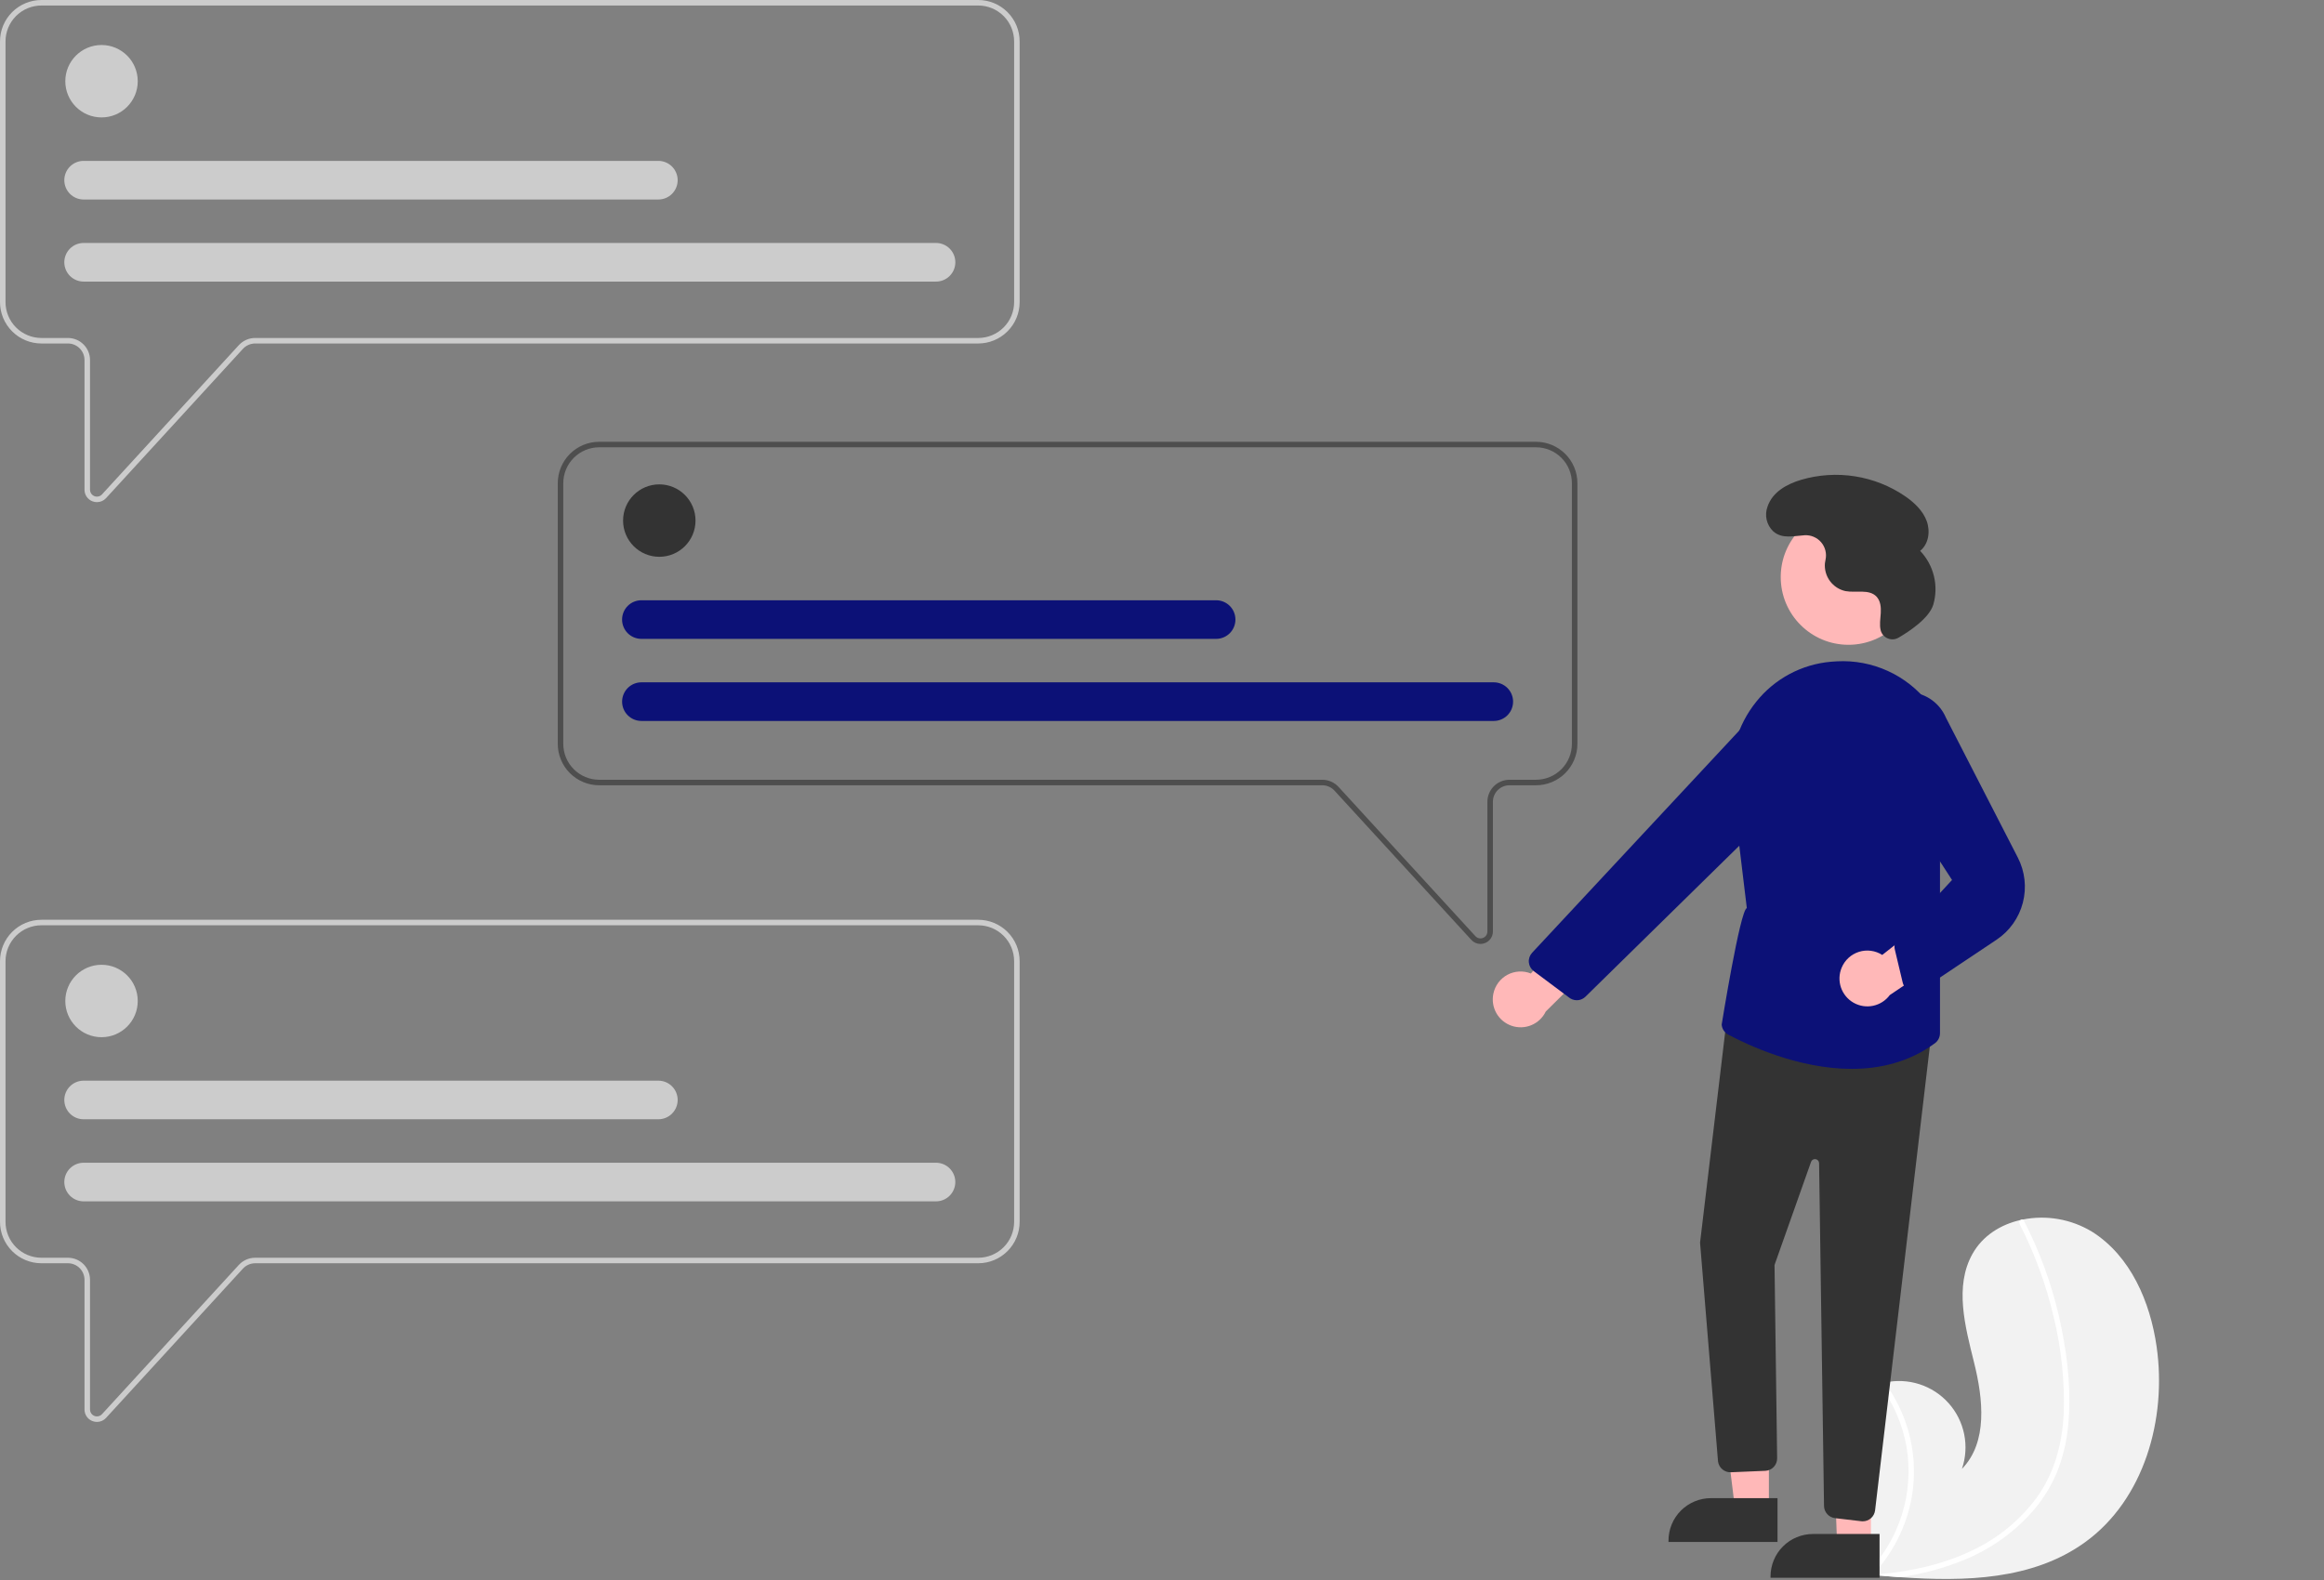 <svg width="500" height="340" viewBox="0 0 500 340" fill="none" xmlns="http://www.w3.org/2000/svg">
<rect x="0" y="0" width="500" height="340" fill="#808080" stroke="none"/>
<g clip-path="url(#clip0_81_939)">
<path d="M448.553 331.901C437.339 339.979 422.807 340.385 408.76 339.392C406.798 339.254 404.851 339.092 402.921 338.916C402.909 338.913 402.894 338.914 402.882 338.911C402.789 338.903 402.697 338.894 402.608 338.888C402.21 338.851 401.811 338.814 401.417 338.776L401.51 338.954L401.802 339.506C401.697 339.321 401.592 339.141 401.487 338.956C401.456 338.9 401.421 338.845 401.391 338.79C397.752 332.457 394.142 325.892 393.222 318.661C392.27 311.156 394.945 302.657 401.55 298.968C402.417 298.486 403.334 298.101 404.285 297.823C404.681 297.702 405.081 297.605 405.486 297.519C407.963 296.969 410.543 297.088 412.958 297.866C415.374 298.643 417.539 300.049 419.231 301.941C420.923 303.832 422.081 306.14 422.586 308.627C423.09 311.114 422.923 313.691 422.101 316.092C427.702 310.349 426.657 301.033 424.725 293.247C422.789 285.461 420.446 276.798 424.383 269.804C426.572 265.912 430.42 263.497 434.739 262.524C434.871 262.495 435.004 262.467 435.136 262.442C440.282 261.4 445.632 262.337 450.117 265.067C458.375 270.271 462.617 280.138 463.993 289.803C466.211 305.357 461.303 322.715 448.553 331.901Z" fill="#F2F2F2"/>
<path d="M444.933 306.968C444.607 310.399 443.783 313.764 442.486 316.956C441.291 319.782 439.681 322.413 437.708 324.762C433.606 329.563 428.411 333.309 422.56 335.684C418.134 337.497 413.498 338.743 408.76 339.392C406.798 339.254 404.851 339.092 402.921 338.916C402.909 338.913 402.894 338.914 402.882 338.911C402.789 338.903 402.697 338.894 402.608 338.888C402.21 338.851 401.811 338.814 401.417 338.776L401.51 338.954L401.802 339.506C401.697 339.321 401.592 339.141 401.487 338.956C401.456 338.9 401.421 338.845 401.391 338.79C404.943 335.251 407.595 330.912 409.125 326.137C410.654 321.362 411.017 316.29 410.183 311.346C409.31 306.436 407.289 301.803 404.285 297.823C404.681 297.702 405.081 297.605 405.486 297.519C406.628 299.08 407.629 300.738 408.478 302.475C411.527 308.671 412.499 315.683 411.252 322.473C410.092 328.619 407.204 334.305 402.925 338.866C403.3 338.84 403.678 338.809 404.048 338.775C411.06 338.181 418.058 336.674 424.418 333.586C429.854 331.011 434.574 327.138 438.161 322.31C442.013 316.998 443.71 310.608 444.002 304.114C444.226 297.117 443.493 290.123 441.822 283.325C440.202 276.393 437.739 269.686 434.49 263.352C434.417 263.209 434.402 263.042 434.449 262.888C434.495 262.734 434.599 262.604 434.739 262.524C434.855 262.445 434.998 262.416 435.136 262.442C435.204 262.46 435.267 262.493 435.32 262.538C435.373 262.584 435.415 262.641 435.443 262.705C435.844 263.487 436.237 264.27 436.616 265.062C439.768 271.656 442.088 278.616 443.524 285.783C444.918 292.696 445.662 299.928 444.933 306.968Z" fill="white"/>
<path d="M20.861 108.057C20.527 108.057 20.196 107.994 19.885 107.873C19.382 107.68 18.95 107.338 18.646 106.893C18.341 106.449 18.18 105.922 18.182 105.383V77.478C18.181 76.533 17.805 75.628 17.137 74.96C16.47 74.292 15.564 73.916 14.62 73.915H8.905C6.544 73.912 4.281 72.974 2.611 71.304C0.942 69.635 0.003 67.371 0 65.01V8.905C0.003 6.544 0.942 4.281 2.611 2.611C4.281 0.942 6.544 0.003 8.905 0H210.468C212.829 0.003 215.092 0.942 216.761 2.611C218.431 4.281 219.37 6.544 219.373 8.905V65.01C219.37 67.371 218.431 69.635 216.761 71.304C215.092 72.973 212.829 73.912 210.468 73.915H54.89C54.396 73.916 53.908 74.019 53.456 74.218C53.004 74.416 52.598 74.707 52.264 75.07L22.823 107.188C22.574 107.462 22.271 107.68 21.933 107.83C21.596 107.979 21.23 108.057 20.861 108.057ZM8.905 1.187C6.859 1.189 4.897 2.003 3.45 3.45C2.003 4.897 1.189 6.859 1.187 8.905V65.01C1.189 67.056 2.003 69.018 3.45 70.465C4.897 71.912 6.859 72.726 8.905 72.729H14.62C15.879 72.73 17.086 73.231 17.976 74.121C18.867 75.012 19.367 76.219 19.369 77.478V105.383C19.369 105.682 19.459 105.974 19.628 106.221C19.797 106.468 20.037 106.658 20.315 106.767C20.594 106.875 20.899 106.897 21.191 106.829C21.482 106.761 21.746 106.607 21.948 106.386L51.389 74.269C51.834 73.784 52.376 73.397 52.978 73.132C53.581 72.867 54.232 72.729 54.89 72.729H210.468C212.514 72.726 214.476 71.912 215.923 70.465C217.37 69.018 218.184 67.056 218.186 65.01V8.905C218.184 6.859 217.37 4.897 215.923 3.45C214.476 2.003 212.514 1.189 210.468 1.187H8.905Z" fill="#CCCCCC"/>
<path d="M21.843 25.269C26.147 25.269 29.636 21.78 29.636 17.477C29.636 13.173 26.147 9.684 21.843 9.684C17.54 9.684 14.051 13.173 14.051 17.477C14.051 21.78 17.54 25.269 21.843 25.269Z" fill="#CCCCCC"/>
<path d="M201.376 60.594H17.996C17.45 60.595 16.909 60.488 16.404 60.279C15.899 60.071 15.44 59.765 15.054 59.379C14.668 58.993 14.361 58.535 14.152 58.03C13.943 57.526 13.835 56.985 13.835 56.438C13.835 55.892 13.943 55.352 14.152 54.847C14.361 54.342 14.668 53.884 15.054 53.498C15.44 53.112 15.899 52.806 16.404 52.597C16.909 52.389 17.45 52.282 17.996 52.283H201.376C201.922 52.282 202.463 52.389 202.968 52.597C203.473 52.806 203.931 53.112 204.318 53.498C204.704 53.884 205.011 54.342 205.22 54.847C205.429 55.352 205.537 55.892 205.537 56.438C205.537 56.985 205.429 57.526 205.22 58.03C205.011 58.535 204.704 58.993 204.318 59.379C203.931 59.765 203.473 60.071 202.968 60.279C202.463 60.488 201.922 60.595 201.376 60.594Z" fill="#CCCCCC"/>
<path d="M141.635 42.932H17.996C17.45 42.932 16.909 42.825 16.404 42.617C15.899 42.408 15.44 42.102 15.054 41.716C14.668 41.33 14.361 40.872 14.152 40.367C13.943 39.863 13.835 39.322 13.835 38.776C13.835 38.23 13.943 37.689 14.152 37.184C14.361 36.68 14.668 36.221 15.054 35.836C15.44 35.45 15.899 35.144 16.404 34.935C16.909 34.726 17.45 34.619 17.996 34.62H141.635C142.181 34.619 142.722 34.726 143.227 34.935C143.731 35.144 144.19 35.45 144.577 35.836C144.963 36.221 145.27 36.68 145.479 37.184C145.688 37.689 145.796 38.23 145.796 38.776C145.796 39.322 145.688 39.863 145.479 40.367C145.27 40.872 144.963 41.33 144.577 41.716C144.19 42.102 143.731 42.408 143.227 42.617C142.722 42.825 142.181 42.932 141.635 42.932Z" fill="#CCCCCC"/>
<path d="M20.861 305.983C20.527 305.983 20.196 305.92 19.885 305.799C19.382 305.606 18.95 305.264 18.646 304.819C18.342 304.374 18.18 303.848 18.182 303.309V275.404C18.181 274.459 17.805 273.554 17.137 272.886C16.47 272.218 15.564 271.842 14.62 271.841H8.905C6.544 271.838 4.281 270.899 2.611 269.23C0.942 267.56 0.003 265.297 0 262.936V206.831C0.003 204.47 0.942 202.207 2.611 200.537C4.281 198.868 6.544 197.929 8.905 197.926H210.468C212.829 197.929 215.092 198.868 216.761 200.537C218.431 202.207 219.37 204.47 219.373 206.831V262.936C219.37 265.297 218.431 267.56 216.761 269.23C215.092 270.899 212.829 271.838 210.468 271.841H54.89C54.396 271.842 53.908 271.945 53.456 272.143C53.004 272.342 52.598 272.633 52.264 272.996L22.823 305.114C22.574 305.388 22.271 305.606 21.933 305.756C21.596 305.905 21.23 305.983 20.861 305.983ZM8.905 199.112C6.859 199.115 4.897 199.929 3.45 201.376C2.003 202.823 1.189 204.785 1.187 206.831V262.936C1.189 264.982 2.003 266.944 3.45 268.391C4.897 269.838 6.859 270.652 8.905 270.654H14.62C15.879 270.656 17.086 271.157 17.976 272.047C18.867 272.937 19.367 274.145 19.369 275.404V303.309C19.369 303.608 19.459 303.9 19.628 304.147C19.797 304.394 20.037 304.584 20.315 304.693C20.594 304.801 20.899 304.823 21.191 304.755C21.482 304.687 21.746 304.533 21.948 304.312L51.389 272.195C51.834 271.71 52.376 271.323 52.978 271.058C53.581 270.792 54.232 270.655 54.89 270.654H210.468C212.514 270.652 214.476 269.838 215.923 268.391C217.37 266.944 218.184 264.982 218.186 262.936V206.831C218.184 204.785 217.37 202.823 215.923 201.376C214.476 199.929 212.514 199.115 210.468 199.113L8.905 199.112Z" fill="#CCCCCC"/>
<path d="M318.514 203.124C318.144 203.124 317.779 203.046 317.441 202.897C317.103 202.747 316.801 202.529 316.552 202.255L287.111 170.137C286.777 169.774 286.371 169.483 285.919 169.284C285.467 169.086 284.978 168.983 284.485 168.982H128.907C126.546 168.979 124.283 168.04 122.613 166.371C120.944 164.701 120.005 162.438 120.002 160.077V103.972C120.005 101.611 120.944 99.348 122.613 97.678C124.283 96.009 126.546 95.07 128.907 95.067H330.469C332.83 95.07 335.094 96.009 336.763 97.678C338.433 99.347 339.372 101.611 339.375 103.972V160.077C339.372 162.438 338.433 164.701 336.763 166.371C335.094 168.04 332.83 168.979 330.469 168.982H324.755C323.811 168.983 322.905 169.359 322.237 170.027C321.569 170.695 321.193 171.6 321.192 172.545V200.45C321.195 200.989 321.033 201.515 320.729 201.96C320.425 202.405 319.993 202.746 319.49 202.939C319.179 203.061 318.848 203.124 318.514 203.124ZM128.907 96.254C126.861 96.256 124.899 97.07 123.452 98.517C122.005 99.964 121.191 101.926 121.189 103.972V160.077C121.191 162.123 122.005 164.085 123.452 165.532C124.899 166.979 126.861 167.793 128.907 167.795H284.485C285.143 167.796 285.794 167.933 286.396 168.198C286.999 168.464 287.54 168.851 287.985 169.335L317.427 201.453C317.629 201.674 317.893 201.828 318.184 201.896C318.475 201.964 318.781 201.942 319.059 201.834C319.338 201.725 319.578 201.535 319.747 201.288C319.915 201.041 320.006 200.749 320.006 200.45V172.545C320.007 171.286 320.508 170.078 321.398 169.188C322.289 168.298 323.496 167.797 324.755 167.795H330.469C332.516 167.793 334.478 166.979 335.925 165.532C337.372 164.085 338.186 162.123 338.188 160.077V103.972C338.186 101.926 337.372 99.964 335.925 98.517C334.478 97.07 332.516 96.256 330.469 96.254L128.907 96.254Z" fill="#4E4E4E"/>
<path d="M21.843 223.195C26.147 223.195 29.636 219.706 29.636 215.403C29.636 211.099 26.147 207.61 21.843 207.61C17.54 207.61 14.051 211.099 14.051 215.403C14.051 219.706 17.54 223.195 21.843 223.195Z" fill="#CCCCCC"/>
<path d="M201.376 258.52H17.996C17.45 258.521 16.909 258.414 16.404 258.205C15.899 257.997 15.44 257.691 15.054 257.305C14.668 256.919 14.361 256.461 14.152 255.956C13.943 255.451 13.835 254.911 13.835 254.364C13.835 253.818 13.943 253.277 14.152 252.773C14.361 252.268 14.668 251.81 15.054 251.424C15.44 251.038 15.899 250.732 16.404 250.523C16.909 250.315 17.45 250.208 17.996 250.208H201.376C202.478 250.208 203.535 250.646 204.315 251.426C205.094 252.205 205.532 253.262 205.532 254.364C205.532 255.467 205.094 256.524 204.315 257.303C203.535 258.083 202.478 258.52 201.376 258.52Z" fill="#CCCCCC"/>
<path d="M141.635 240.858H17.996C17.45 240.858 16.909 240.751 16.404 240.543C15.899 240.334 15.44 240.028 15.054 239.642C14.668 239.256 14.361 238.798 14.152 238.293C13.943 237.789 13.835 237.248 13.835 236.702C13.835 236.156 13.943 235.615 14.152 235.11C14.361 234.606 14.668 234.147 15.054 233.761C15.44 233.375 15.899 233.069 16.404 232.861C16.909 232.652 17.45 232.545 17.996 232.546H141.635C142.181 232.545 142.722 232.652 143.227 232.861C143.731 233.069 144.19 233.375 144.577 233.761C144.963 234.147 145.27 234.606 145.479 235.11C145.688 235.615 145.796 236.156 145.796 236.702C145.796 237.248 145.688 237.789 145.479 238.293C145.27 238.798 144.963 239.256 144.577 239.642C144.19 240.028 143.731 240.334 143.227 240.543C142.722 240.751 142.181 240.858 141.635 240.858Z" fill="#CCCCCC"/>
<path d="M141.846 119.816C146.15 119.816 149.638 116.328 149.638 112.024C149.638 107.72 146.15 104.232 141.846 104.232C137.542 104.232 134.054 107.72 134.054 112.024C134.054 116.328 137.542 119.816 141.846 119.816Z" fill="#333333"/>
<path d="M321.379 155.142H137.999C136.896 155.142 135.839 154.704 135.06 153.925C134.281 153.145 133.843 152.088 133.843 150.986C133.843 149.884 134.281 148.827 135.06 148.047C135.839 147.268 136.896 146.83 137.999 146.83H321.379C322.481 146.83 323.538 147.268 324.318 148.047C325.097 148.827 325.535 149.884 325.535 150.986C325.535 152.088 325.097 153.145 324.318 153.925C323.538 154.704 322.481 155.142 321.379 155.142Z" fill="#0C1177"/>
<path d="M261.638 137.479H137.999C137.453 137.48 136.912 137.373 136.407 137.164C135.902 136.956 135.443 136.65 135.057 136.264C134.67 135.878 134.364 135.419 134.155 134.915C133.946 134.41 133.838 133.869 133.838 133.323C133.838 132.777 133.946 132.236 134.155 131.732C134.364 131.227 134.67 130.769 135.057 130.383C135.443 129.997 135.902 129.691 136.407 129.482C136.912 129.274 137.453 129.167 137.999 129.167H261.638C262.184 129.167 262.725 129.274 263.229 129.482C263.734 129.691 264.193 129.997 264.579 130.383C264.966 130.769 265.272 131.227 265.482 131.732C265.691 132.236 265.798 132.777 265.798 133.323C265.798 133.869 265.691 134.41 265.482 134.915C265.272 135.419 264.966 135.878 264.579 136.264C264.193 136.65 263.734 136.956 263.229 137.164C262.725 137.373 262.184 137.48 261.638 137.479Z" fill="#0C1177"/>
<path d="M321.298 213.804C321.477 212.95 321.84 212.146 322.362 211.448C322.885 210.749 323.554 210.174 324.323 209.762C325.092 209.351 325.942 209.113 326.813 209.065C327.684 209.017 328.555 209.161 329.364 209.487L343.283 193.493L346.239 204.107L332.568 217.667C331.932 218.991 330.832 220.034 329.477 220.601C328.122 221.168 326.607 221.218 325.218 220.741C323.828 220.265 322.662 219.296 321.94 218.018C321.218 216.739 320.989 215.24 321.298 213.804Z" fill="#FFB8B8"/>
<path d="M397.689 138.753C405.738 138.753 412.262 132.228 412.262 124.18C412.262 116.132 405.738 109.608 397.689 109.608C389.641 109.608 383.117 116.132 383.117 124.18C383.117 132.228 389.641 138.753 397.689 138.753Z" fill="#FFB8B8"/>
<path d="M380.57 324.762L373.297 324.761L369.836 296.705L380.572 296.705L380.57 324.762Z" fill="#FFB8B8"/>
<path d="M382.426 331.813L358.972 331.812V331.515C358.972 330.316 359.208 329.129 359.667 328.022C360.125 326.914 360.798 325.908 361.645 325.06C362.493 324.212 363.5 323.54 364.607 323.081C365.715 322.623 366.902 322.386 368.101 322.386L382.426 322.387L382.426 331.813Z" fill="#333333"/>
<path d="M402.523 332.475L395.25 332.474L394.242 305.088L402.525 304.418L402.523 332.475Z" fill="#FFB8B8"/>
<path d="M404.378 339.526L380.924 339.525V339.228C380.924 338.029 381.16 336.842 381.619 335.735C382.077 334.627 382.75 333.621 383.598 332.773C384.445 331.925 385.452 331.253 386.559 330.794C387.667 330.335 388.854 330.099 390.053 330.099L404.378 330.1L404.378 339.526Z" fill="#333333"/>
<path d="M400.454 327.355L394.79 326.688C394.147 326.611 393.555 326.304 393.121 325.823C392.688 325.343 392.443 324.722 392.432 324.075L391.371 250.303C391.368 250.095 391.291 249.894 391.155 249.735C391.019 249.577 390.831 249.472 390.625 249.438C390.419 249.404 390.208 249.444 390.028 249.55C389.848 249.657 389.712 249.823 389.642 250.019L381.783 272.209L382.345 313.801C382.355 314.487 382.099 315.151 381.632 315.654C381.165 316.157 380.522 316.461 379.836 316.502L372.441 316.816C371.765 316.854 371.099 316.636 370.577 316.204C370.055 315.772 369.716 315.159 369.626 314.487L365.764 267.437L365.762 267.408L371.622 218.27L415.636 221.455L403.418 325.016C403.34 325.665 403.028 326.263 402.54 326.697C402.051 327.132 401.421 327.372 400.768 327.373C400.663 327.373 400.558 327.367 400.454 327.355Z" fill="#333333"/>
<path d="M371.81 222.626C371.415 222.415 371.08 222.108 370.836 221.733C370.591 221.357 370.446 220.926 370.413 220.48C370.413 220.48 374.371 195.867 375.821 195.405L372.648 169.084C372.268 165.873 372.533 162.619 373.428 159.513C374.322 156.406 375.828 153.51 377.858 150.993C379.812 148.552 382.24 146.532 384.997 145.055C387.753 143.578 390.781 142.675 393.896 142.401C394.339 142.361 394.78 142.33 395.219 142.309C398.974 142.108 402.722 142.817 406.145 144.375C409.568 145.933 412.563 148.294 414.878 151.258C417.279 154.247 418.922 157.772 419.668 161.533C420.413 165.293 420.24 169.179 419.161 172.858L417.381 179.052V222.337C417.38 222.76 417.279 223.176 417.087 223.552C416.895 223.929 416.618 224.255 416.277 224.505C410.735 228.572 404.472 230.01 398.385 230.01C386.869 230.01 375.984 224.86 371.81 222.626Z" fill="#0C1177"/>
<path d="M337.641 214.705L329.986 208.981C329.686 208.756 329.436 208.471 329.253 208.144C329.071 207.816 328.959 207.454 328.926 207.081C328.892 206.707 328.938 206.331 329.06 205.976C329.181 205.621 329.376 205.296 329.632 205.022L375.236 156.089C376.7 154.532 378.673 153.552 380.798 153.326C382.924 153.1 385.059 153.644 386.818 154.858C387.889 155.605 388.783 156.579 389.435 157.711C390.087 158.843 390.482 160.104 390.591 161.406C390.7 162.707 390.521 164.017 390.066 165.242C389.612 166.466 388.892 167.575 387.96 168.49L341.11 214.473C340.699 214.881 340.165 215.143 339.59 215.218C339.016 215.294 338.432 215.18 337.929 214.893C337.829 214.837 337.733 214.774 337.641 214.705Z" fill="#0C1177"/>
<path d="M396.23 208.226C396.564 207.421 397.072 206.699 397.716 206.11C398.36 205.522 399.125 205.082 399.957 204.821C400.789 204.561 401.669 204.486 402.533 204.602C403.398 204.718 404.226 205.022 404.96 205.493L421.624 192.385L422.544 203.364L406.578 214.129C405.706 215.31 404.43 216.129 402.993 216.433C401.556 216.736 400.058 216.502 398.783 215.774C397.507 215.046 396.543 213.876 396.072 212.485C395.602 211.094 395.658 209.579 396.23 208.226Z" fill="#FFB8B8"/>
<path d="M411.145 213.344C410.704 213.207 410.307 212.957 409.992 212.618C409.677 212.28 409.457 211.866 409.352 211.416L407.668 204.346C407.545 203.844 407.572 203.317 407.746 202.83C407.92 202.344 408.234 201.919 408.648 201.61L419.973 189.361L403.314 163.673C402.053 162.12 401.342 160.194 401.293 158.194C401.243 156.195 401.858 154.235 403.04 152.622C403.982 151.337 405.248 150.323 406.708 149.684C408.169 149.046 409.772 148.804 411.356 148.985C412.939 149.165 414.447 149.761 415.727 150.711C417.006 151.662 418.011 152.934 418.641 154.399L434.129 184.545C435.668 187.54 436.052 190.997 435.208 194.257C434.363 197.517 432.348 200.352 429.548 202.223L413.72 212.796C413.235 213.229 412.608 213.469 411.958 213.47C411.682 213.47 411.408 213.427 411.145 213.344Z" fill="#0C1177"/>
<path d="M408.488 137.208C408.145 137.414 407.758 137.538 407.359 137.571C406.96 137.604 406.559 137.544 406.186 137.397C405.814 137.25 405.48 137.019 405.211 136.722C404.942 136.426 404.745 136.071 404.635 135.686L404.626 135.649C404.33 134.437 404.564 133.168 404.64 131.922C404.717 130.676 404.588 129.309 403.735 128.397C402.144 126.699 399.336 127.619 397.047 127.199C395.706 126.908 394.518 126.137 393.704 125.032C392.89 123.928 392.507 122.564 392.626 121.197C392.657 120.938 392.706 120.678 392.762 120.419C392.902 119.762 392.887 119.082 392.719 118.431C392.552 117.781 392.235 117.178 391.796 116.671C391.356 116.163 390.804 115.764 390.184 115.506C389.565 115.247 388.893 115.136 388.223 115.18C385.913 115.325 383.423 116.038 381.502 114.337C380.797 113.666 380.306 112.802 380.089 111.853C379.873 110.904 379.94 109.913 380.283 109.002C381.358 105.845 384.435 104.179 387.483 103.256C391.253 102.145 395.224 101.888 399.106 102.503C402.988 103.119 406.684 104.592 409.926 106.815C411.861 108.164 413.672 109.863 414.505 112.07C415.339 114.277 414.958 117.069 413.112 118.539C414.557 120.053 415.578 121.919 416.075 123.952C416.571 125.985 416.524 128.112 415.939 130.121C415.04 133.076 410.686 135.927 408.488 137.208Z" fill="#333333"/>
</g>
<defs>
<clipPath id="clip0_81_939">
<rect width="500" height="339.967" fill="white"/>
</clipPath>
</defs>
</svg>
